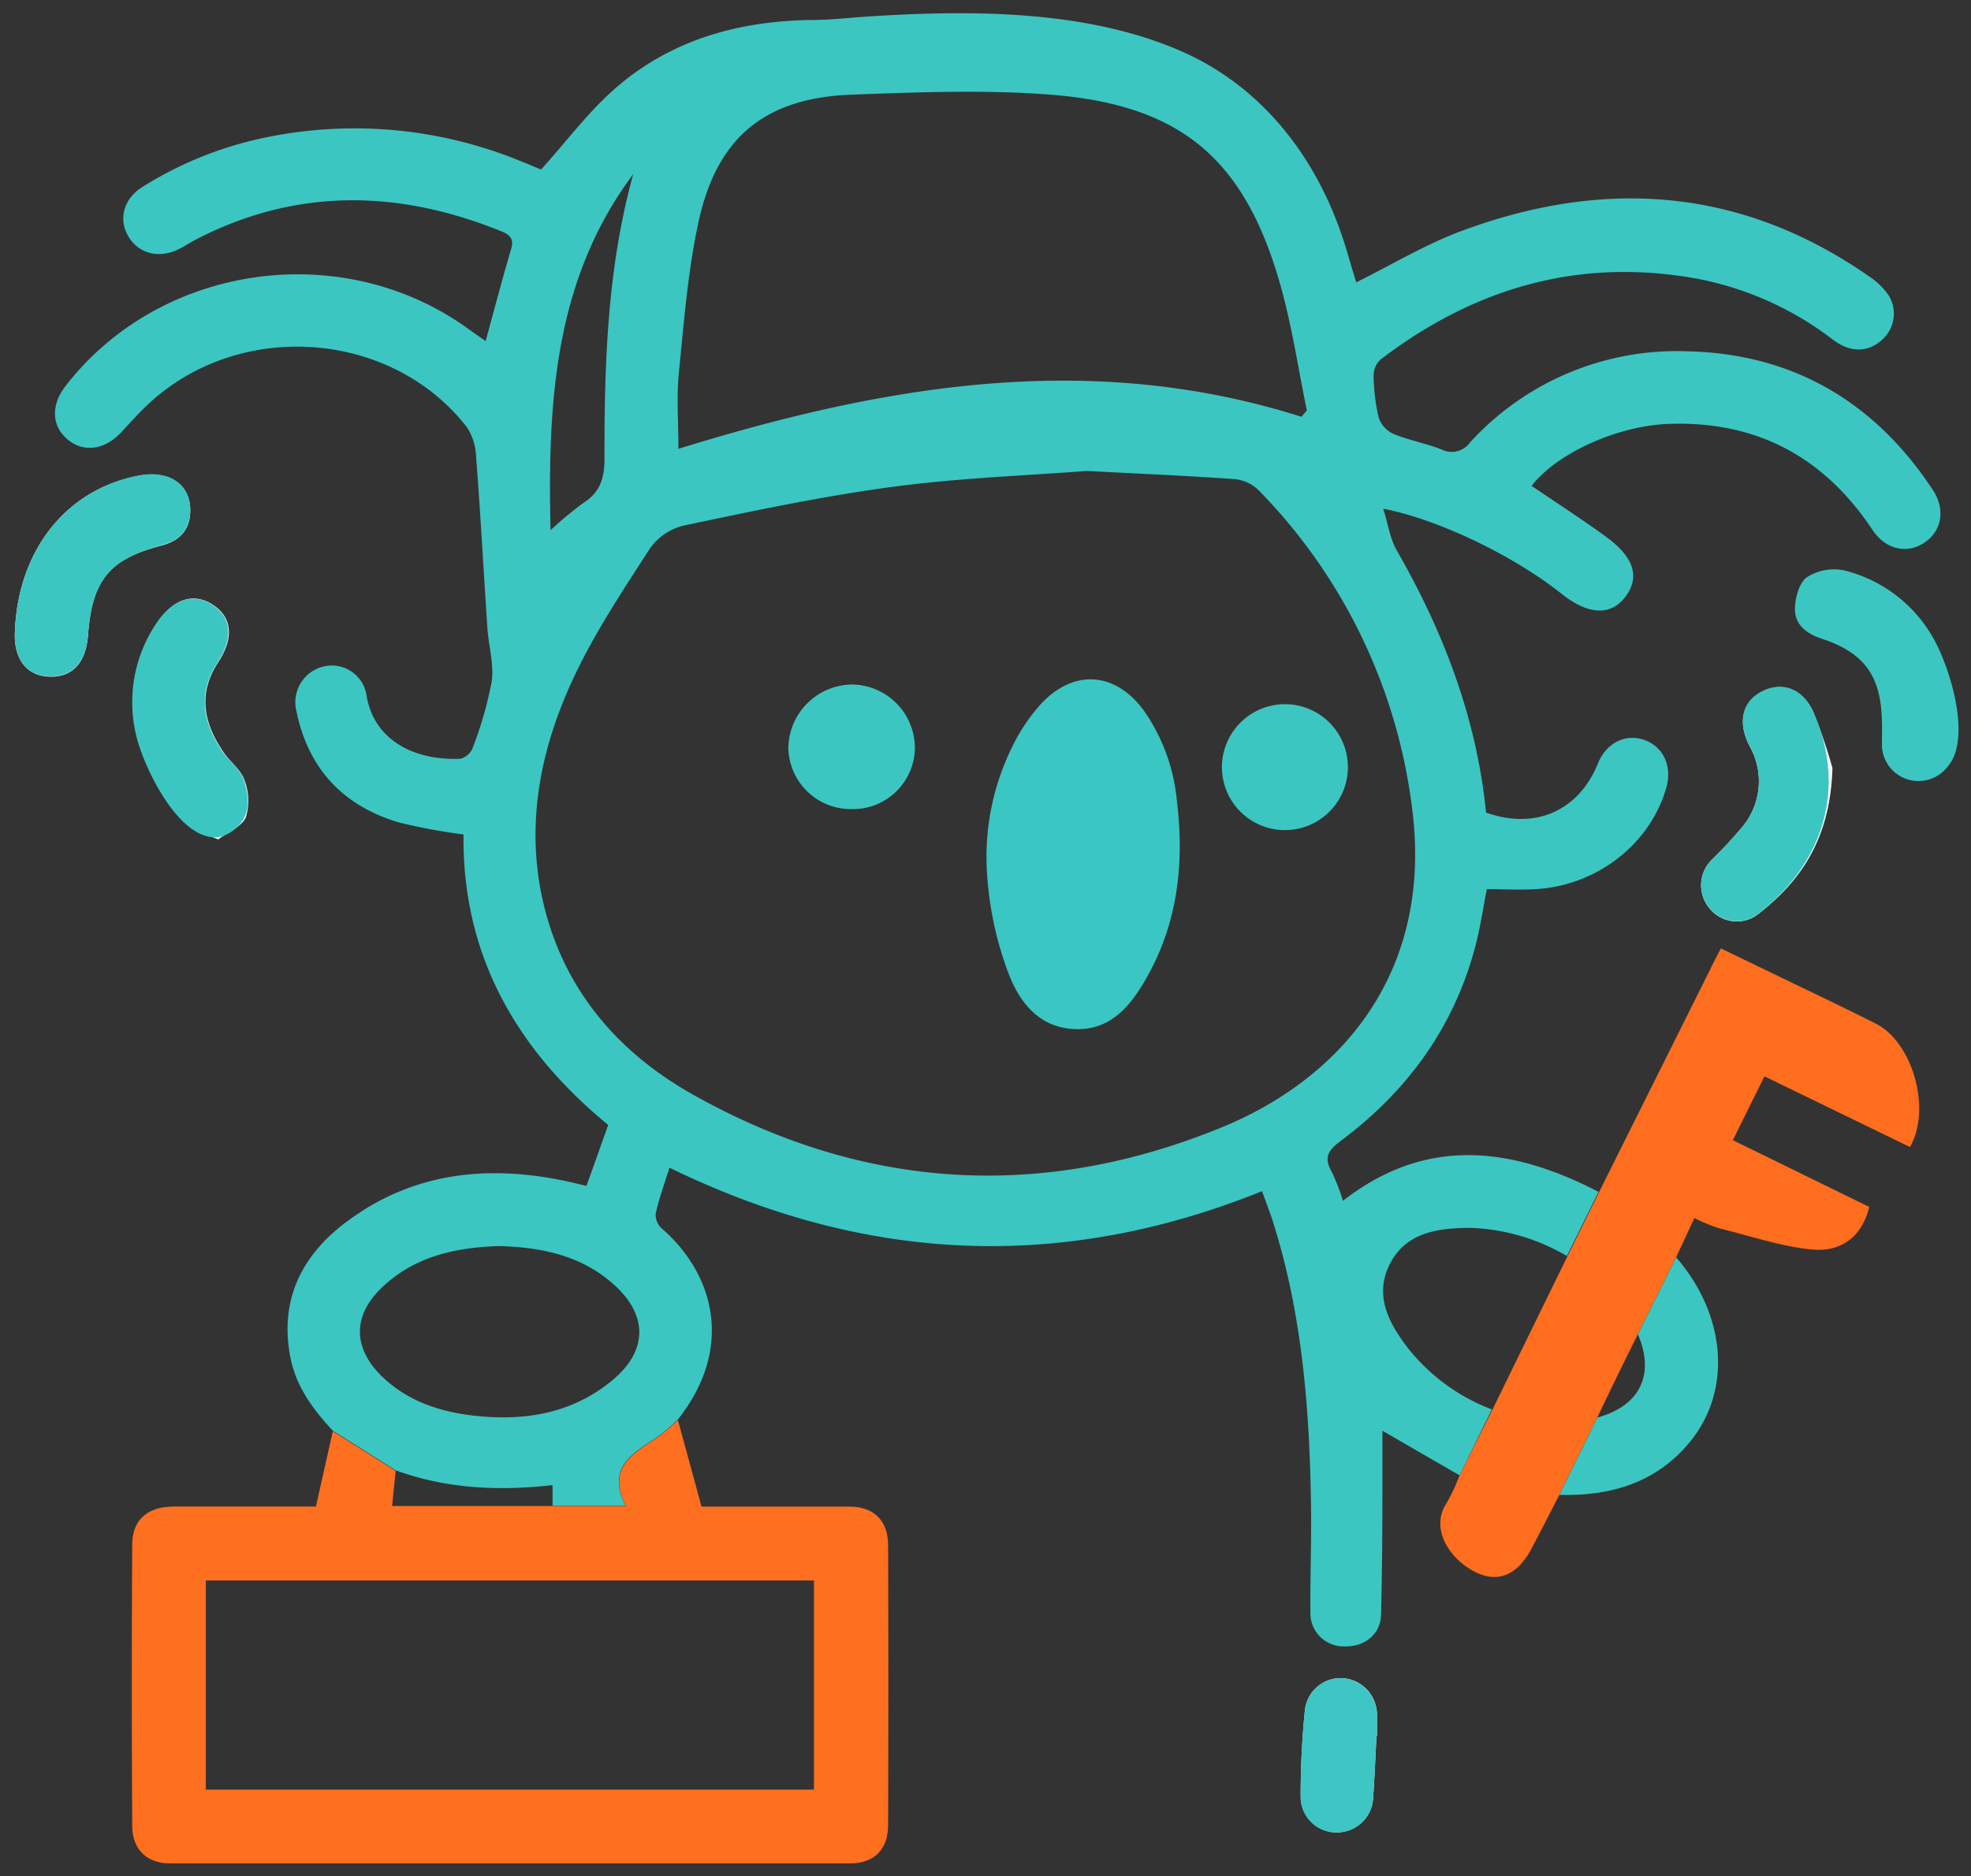 <svg id="Layer_1" data-name="Layer 1" xmlns="http://www.w3.org/2000/svg" viewBox="0 0 286.05 272.36"><rect x="0" y="0" width="286.05" height="272.36" fill="#333333" stroke="none"/><path d="M265.94,111.49a74.8,74.8,0,0,0-2.78-8.13c-1.52-3.39-4.56-4.42-7.38-3s-3.68,4.41-1.88,7.91a10.35,10.35,0,0,1-.92,11.63,64.55,64.55,0,0,1-4.58,4.94,5.19,5.19,0,0,0-.2,7.13,5.06,5.06,0,0,0,6.88.79C261.46,127.83,265.64,121.64,265.94,111.49ZM2.16,91.8C2,95.6,3.8,98,6.91,98.21c3.47.25,5.56-1.89,5.86-6,.59-8,3.11-11.06,10.62-13,2.86-.75,4.24-2.44,4.22-5.16,0-3.73-3.07-5.76-7.41-5C9.62,71,2.56,79.9,2.16,91.8Zm29.51,30.05c1.32-1,3.36-1.79,4-3.19a8.26,8.26,0,0,0-.22-5.47c-.52-1.5-2.08-2.61-3-4-2.89-4.18-3.78-8.51-.77-13.08,2.32-3.54,2-6.53-.81-8.34s-5.74-.83-8,2.62c-7.17,10.7-2.68,22.43,5.29,29.83C28.78,120.94,30,121.14,31.67,121.85ZM199.77,252h.07c0-1,0-2.07,0-3.1a5.33,5.33,0,0,0-4.84-5.29,5.23,5.23,0,0,0-5.6,4.48,123.52,123.52,0,0,0-.63,12.9,5.19,5.19,0,0,0,5.41,5,5.26,5.26,0,0,0,5.1-5C199.49,258,199.61,255,199.77,252Z" style="fill:#fdfefe"/><path d="M211.83,214.16l-11.2-6.47c0,1.17,0,2.42,0,3.68,0,7.68,0,15.37-.2,23-.06,2.89-2.4,4.7-5.31,4.62a4.81,4.81,0,0,1-4.94-5c-.05-5.06.16-10.13.09-15.19-.19-14.09-1.26-28.08-5.58-41.62-.45-1.4-1-2.77-1.53-4.27-29.19,11.77-57.63,10.42-86-3.41-.71,2.26-1.5,4.43-2,6.66a2.65,2.65,0,0,0,.85,2.13c7.73,6.71,10.55,17.47,2.33,27.81a29.65,29.65,0,0,1-3,2.55c-3.54,2.31-7.38,4.39-4.53,9.93H80.19v-3c-8,.9-15.5.49-22.77-2.15l-9.12-5.75c-2.84-3.06-5.3-6.35-6.14-10.56-1.7-8.57,1.77-15.15,8.45-20,9.55-7,20.34-8.07,31.67-5.64.9.19,1.8.42,2.83.66,1.09-3,2.11-5.92,3.16-8.84-13.39-11-21.2-24.71-21-42.17a84.07,84.07,0,0,1-9.32-1.73C49.79,117,44.7,111.57,43,103.14a5.33,5.33,0,0,1,4-6.4,5.09,5.09,0,0,1,6.16,4c1,6.76,7.06,9.69,13.62,9.4a2.58,2.58,0,0,0,1.79-1.5,55.18,55.18,0,0,0,2.79-9.7c.35-2.49-.44-5.13-.62-7.71-.56-8.31-1-16.64-1.65-25A8.27,8.27,0,0,0,67.75,62C56.86,48,35.11,46.34,21.86,58.35c-1.53,1.38-2.89,2.94-4.31,4.45-2.36,2.51-5.42,2.93-7.73,1s-2.48-4.95-.32-7.75C23.27,38.23,49.76,34.49,68.05,47.8c.82.59,1.65,1.16,2.43,1.71,1.25-4.56,2.41-9,3.7-13.36.42-1.43-.1-2-1.33-2.54-14.93-6.06-29.72-6.4-44.3,1.1-.84.43-1.62.95-2.45,1.38-2.89,1.5-5.88.81-7.42-1.69s-.81-5.51,2-7.27a54,54,0,0,1,18.2-7.24,63.53,63.53,0,0,1,36.44,3.4c1.22.48,2.42,1,3.2,1.32,3.63-4,6.8-8.29,10.69-11.71,8.1-7.11,17.93-9.86,28.59-10,2.76,0,5.5-.33,8.25-.51,14.88-.95,31.85-1,45.72,5.19,10.76,4.83,18.25,14,22.36,24.89.67,1.78,1.26,3.6,1.77,5.44.3,1.06.64,2.11.93,3.07,5.16-2.55,10-5.48,15.19-7.42,20.85-7.77,40.82-6.35,59.4,6.67A10.1,10.1,0,0,1,274.18,43a5.08,5.08,0,0,1-1.11,6.39c-2,1.75-4.44,1.83-6.95,0a46.78,46.78,0,0,0-19.54-8.88C229.4,37.3,214.07,41.7,200.35,52.2a3.18,3.18,0,0,0-1,2.35,27.93,27.93,0,0,0,.75,6.12A4.07,4.07,0,0,0,202.26,63c2.24.92,4.68,1.35,6.94,2.24a3.26,3.26,0,0,0,4.13-1A40.63,40.63,0,0,1,245.06,51c15.24.39,27.05,7.38,35.44,20.1,1.89,2.87,1.31,6-1.22,7.68s-5.64,1-7.54-1.88c-7-10.53-16.75-15.8-29.46-15.37-7.46.24-16.29,4.21-20,9,3.62,2.46,7.3,4.83,10.83,7.4,4.08,3,4.91,5.86,2.79,8.68s-5.36,2.69-9.29-.43c-6.91-5.49-17.76-10.76-25.87-12.34.73,2.28,1,4.39,2,6.11,6.8,11.84,11.57,24.35,12.93,38,7.13,2.54,13.43-.23,16.23-7.11,1.21-3,4-4.4,6.74-3.43s4.07,3.77,3.2,6.88c-2.29,8.19-10.06,14.28-19,14.78-2.32.13-4.66,0-7.06,0-.56,2.84-.94,5.52-1.62,8.12-3.07,11.82-9.85,21.16-19.55,28.4-1.81,1.35-2.55,2.41-1.34,4.51a29.41,29.41,0,0,1,1.63,4.21c12.07-9.42,24.5-7.83,37.09-1.3l-4.59,9.31a29.63,29.63,0,0,0-13.88-4.08c-4.69,0-9.49.56-11.86,5.34-2.26,4.54-.05,8.57,2.72,12.17a28.38,28.38,0,0,0,12.13,8.84ZM157.72,68.36c-8.43.67-18.67,1-28.78,2.39S109,74.23,99.15,76.31a8.43,8.43,0,0,0-4.84,3.33c-3.87,6-7.83,11.94-10.87,18.34-4.66,9.79-7,20.21-5,31.13C81,142.66,89.07,152.48,100.76,159c24.68,13.79,50.48,15.34,76.59,4.63,17.24-7.08,30.87-22.54,27.52-46.81a79.94,79.94,0,0,0-22.26-45.71,5.76,5.76,0,0,0-3.43-1.56C172.63,69.08,166.08,68.8,157.72,68.36Zm31.15-7.86.79-.92c-1.24-6-2.13-12.12-3.78-18-5.17-18.44-14.4-26.36-33.45-27.84-9.57-.74-19.27-.35-28.89,0-12.5.49-19.47,6.16-22.15,18.41-1.57,7.19-2.13,14.61-2.87,22-.35,3.5-.06,7.07-.06,11C128.27,55.93,158.17,50.75,188.87,60.5ZM72.47,180.88c-6.36.19-12.42,1.49-17.21,6.18-4.07,4-4,8.55,0,12.57,3.7,3.67,8.38,5.27,13.4,5.85,7.42.86,14.46-.27,20.35-5.24,5-4.24,5-9.32.15-13.71C84.49,182.29,78.69,181.05,72.47,180.88ZM91.9,25.28c-11.42,15.28-12.43,33-12,51.68a52.88,52.88,0,0,1,4.83-4c2.4-1.55,3-3.61,3-6.38C87.7,52.68,88.15,38.85,91.9,25.28Z" style="fill:#3bc6c2"/><path d="M283.53,109.89a5.72,5.72,0,0,1-1,1.55,5.31,5.31,0,0,1-9.41-3.25c0-1.22.05-2.44,0-3.66-.18-6.47-2.59-9.79-8.75-11.82-2.18-.72-3.86-2-3.87-4.27,0-1.59.59-3.82,1.72-4.64a7.35,7.35,0,0,1,5.43-1A20.49,20.49,0,0,1,281.14,93.7C283,97.48,285.48,105.4,283.53,109.89Z" style="fill:#3cc6c2"/><path d="M48.3,207.76l9.12,5.75c-.16,1.64-.33,3.29-.51,5.1H90.85c-2.85-5.54,1-7.62,4.53-9.93a29.65,29.65,0,0,0,3-2.55c1.09,4,2.19,8,3.43,12.57h2.3c6.38,0,12.76,0,19.15,0,3.59,0,5.62,2.05,5.63,5.62q.07,20.26,0,40.55c0,3.6-2,5.62-5.59,5.62q-49.29,0-98.58,0c-3.38,0-5.51-2-5.53-5.43q-.12-20.41,0-40.83c0-3.62,2.23-5.52,6-5.54,6.94,0,13.88,0,20.66,0ZM29.87,229.42v30.36h88.26V229.42Z" style="fill:#fe6f20"/><path d="M211.83,214.16l4.74-9.49,10.89-22.27,4.59-9.31,16.17-32.42c.45-.92.92-1.84,1.52-3l6.78,3.27c5.22,2.54,10.47,5,15.67,7.63,5.37,2.66,8.18,12.41,5,17.93l-21.12-10.26-4.58,9.27,19.79,9.69c-.95,4-3.79,6.6-8.28,6.18s-9.07-2-13.58-3.1a26.08,26.08,0,0,1-3.51-1.47l-2.69,5.77-5.55,11.17q-3,6-5.89,12.08-2.76,5.63-5.51,11.23c-1.33,2.58-2.64,5.16-4,7.73-2.05,3.89-4.91,5.06-8.23,3.37-3.75-1.9-6.48-6.32-4.14-9.9A28.89,28.89,0,0,0,211.83,214.16Z" style="fill:#fe6e1e"/><path d="M265.32,111.53c.68,8.14-3.1,15.71-10.24,21.2a5.06,5.06,0,0,1-6.88-.79,5.19,5.19,0,0,1,.2-7.13,64.55,64.55,0,0,0,4.58-4.94,10.35,10.35,0,0,0,.92-11.63c-1.8-3.5-1.06-6.45,1.88-7.91s5.86-.36,7.38,3A25,25,0,0,1,265.32,111.53Z" style="fill:#3cc6c2"/><path d="M2.16,91.8C2.56,79.9,9.62,71,20.2,69c4.34-.8,7.38,1.23,7.41,5,0,2.72-1.36,4.41-4.22,5.16-7.51,2-10,5.09-10.62,13-.3,4.11-2.39,6.25-5.86,6C3.8,98,2,95.6,2.16,91.8Z" style="fill:#3cc6c2"/><path d="M31.62,121.54a4.1,4.1,0,0,1-.61,0c-5.19-.25-9.59-9.31-10.88-13.47A20.52,20.52,0,0,1,22.74,90.4C25.05,87,28,86,30.79,87.78s3.13,4.8.81,8.34c-3,4.57-2.12,8.9.77,13.08,1,1.38,2.52,2.49,3,4,.88,2.55,1,5.28-1.22,7.1A5.38,5.38,0,0,1,31.62,121.54Z" style="fill:#3cc6c2"/><path d="M226.31,217q2.74-5.61,5.51-11.23c6.19-1.69,8.4-6.22,5.89-12.08l5.55-11.17c7.21,8.29,8.16,19.21,2.06,26.71C240.46,215.22,233.77,217.2,226.31,217Z" style="fill:#3cc6c1"/><path d="M199.77,252c-.16,3-.28,6-.5,9a5.26,5.26,0,0,1-5.1,5,5.19,5.19,0,0,1-5.41-5,123.52,123.52,0,0,1,.63-12.9,5.23,5.23,0,0,1,5.6-4.48,5.33,5.33,0,0,1,4.84,5.29c0,1,0,2.07,0,3.1Z" style="fill:#3dc6c3"/><path d="M143.19,125.62a36,36,0,0,1,3.89-17.57,25.77,25.77,0,0,1,4.12-6c4.77-5,10.75-4.48,14.83,1.13a27.19,27.19,0,0,1,4.77,13.06c1.08,8.84.19,17.42-4.2,25.34-2.38,4.32-5.42,8.21-11,7.78-5.31-.4-8-4.46-9.53-8.86A49.84,49.84,0,0,1,143.19,125.62Z" style="fill:#3ac6c2"/><path d="M177.34,111.48a9.15,9.15,0,0,1,9-9.26,9.14,9.14,0,1,1-9,9.26Z" style="fill:#3cc6c2"/><path d="M123.6,117.45a9.07,9.07,0,0,1-9.19-9,9.37,9.37,0,0,1,9.22-9.09,9.24,9.24,0,0,1,9.15,9.11A9,9,0,0,1,123.6,117.45Z" style="fill:#3cc6c2"/></svg>